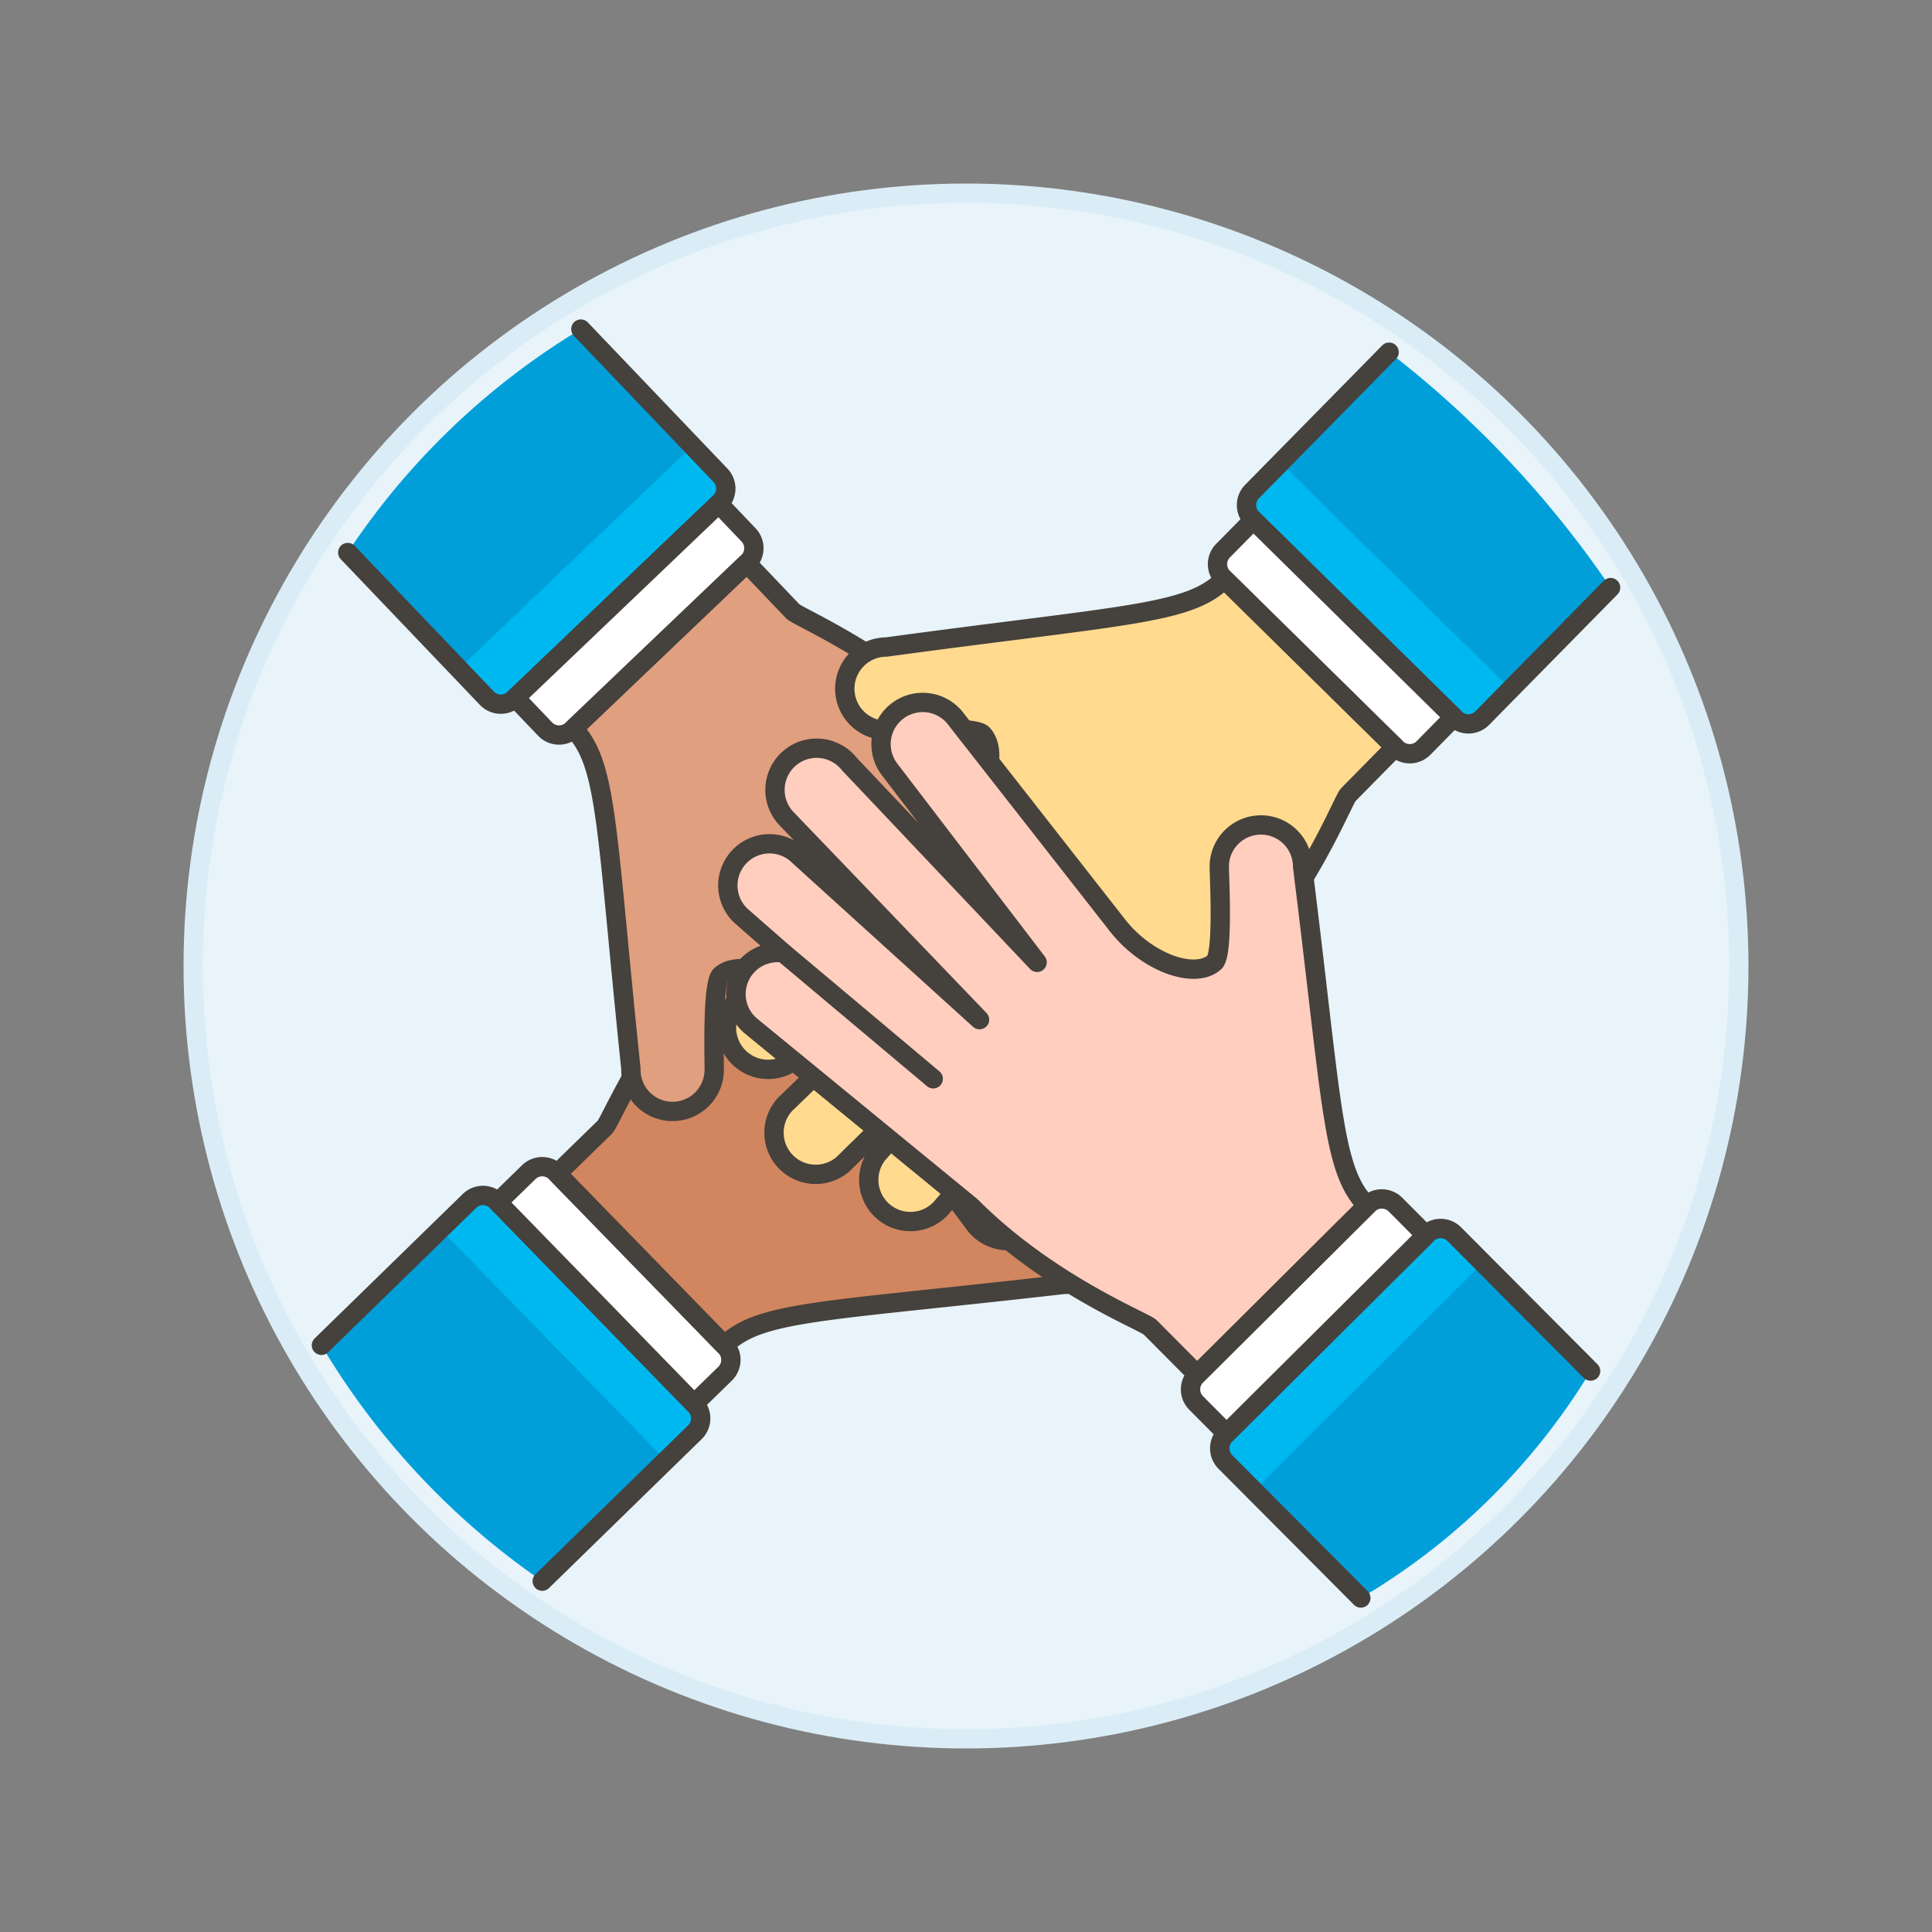 <svg xmlns="http://www.w3.org/2000/svg" viewBox="0 0 100 100"><rect x="0" y="0" width="100" height="100" fill="#808080" stroke="none"/><g class="nc-icon-wrapper"><defs/><circle class="a" cx="50" cy="50" r="40" fill="#e8f4fa" stroke="#daedf7" stroke-miterlimit="10"/><path class="b" d="M16.637 69.633l7.663-7.472a1 1 0 0 1 1.414.018l10.27 10.54a1 1 0 0 1-.018 1.414l-7.9 7.708a39.069 39.069 0 0 1-11.429-12.208z" style="" fill="#009fd9"/><path class="c" d="M22.8 63.625l1.5-1.465a1 1 0 0 1 1.414.018l10.27 10.541a1 1 0 0 1-.018 1.414l-1.5 1.465z" style="" fill="#00b8f0"/><path class="d" d="M57.253 64.351a2.157 2.157 0 0 0-2.129-2.185c-.533-.007-4.539.177-4.956-.3-.895-1.027.022-3.558 2.06-5.069l10.632-8.149a2.157 2.157 0 0 0-2.519-3.5l-10.082 7.539 10.372-9.616a2.157 2.157 0 0 0-2.788-3.292l-10.517 9.9 8.721-9.421a2.157 2.157 0 1 0-3.218-2.872l-1.948 2.182a2.151 2.151 0 0 0-3.8-1.677L37.67 49.133c-4.08 3.974-6.054 8.91-6.362 9.21l-2.47 2.407 8.655 8.883c1.842-1.8 5.02-1.716 17.575-3.154a2.156 2.156 0 0 0 2.185-2.128z" style="" fill="#d18660"/><path class="e" d="M16.637 69.633L24.3 62.16a1 1 0 0 1 1.414.018l10.27 10.541a1 1 0 0 1-.018 1.414l-7.9 7.708" fill="none" stroke="#45413c" stroke-linecap="round" stroke-linejoin="round"/><path class="f" d="M35.929 72.663l1.6-1.56a1 1 0 0 0 .018-1.414l-8.765-9a1 1 0 0 0-1.414-.018l-1.6 1.56z" stroke="#45413c" stroke-linecap="round" stroke-linejoin="round" fill="#fff"/><path class="e" d="M57.253 64.351a2.157 2.157 0 0 0-2.129-2.185c-.533-.007-4.539.177-4.956-.3-.895-1.027.022-3.558 2.06-5.069l10.632-8.149a2.157 2.157 0 0 0-2.519-3.5l-10.082 7.539 10.372-9.616a2.157 2.157 0 0 0-2.788-3.292l-10.517 9.9 8.721-9.421a2.157 2.157 0 1 0-3.218-2.872l-1.948 2.182a2.151 2.151 0 0 0-3.8-1.677L37.67 49.133c-4.08 3.974-6.054 8.91-6.362 9.21l-2.47 2.407 8.655 8.883c1.842-1.8 5.02-1.716 17.575-3.154a2.156 2.156 0 0 0 2.185-2.128z" fill="none" stroke="#45413c" stroke-linecap="round" stroke-linejoin="round"/><path class="e" d="M50.881 39.564l-6.591 7.683" fill="none" stroke="#45413c" stroke-linecap="round" stroke-linejoin="round"/><path class="b" d="M30.065 17.034L37.29 24.6a1 1 0 0 1-.032 1.415L26.612 36.173a1 1 0 0 1-1.412-.033l-7.206-7.54a37.987 37.987 0 0 1 12.071-11.566z" style="" fill="#009fd9"/><path class="c" d="M35.842 23.081l1.449 1.519a1 1 0 0 1-.033 1.413L26.612 36.172a1 1 0 0 1-1.412-.032l-1.449-1.517z" style="" fill="#00b8f0"/><path class="g" d="M34.761 57.527a2.156 2.156 0 0 0 2.206-2.106c.013-.533-.13-4.54.353-4.952 1.037-.885 3.558.058 5.048 2.112L50.406 63.3a2.156 2.156 0 1 0 3.527-2.482L46.5 50.654l9.509 10.47a2.156 2.156 0 1 0 3.32-2.753l-9.791-10.619 9.331 8.818a2.157 2.157 0 0 0 2.905-3.189l-2.162-1.969a2.152 2.152 0 0 0 1.716-3.783L50.18 38.1c-3.933-4.12-8.847-6.145-9.145-6.457l-2.38-2.494-8.972 8.563c1.775 1.86 1.664 5.037 2.972 17.607a2.156 2.156 0 0 0 2.106 2.208z" style="" fill="#e09f7e"/><path class="e" d="M30.065 17.034l7.226 7.566a1 1 0 0 1-.033 1.413L26.612 36.172a1 1 0 0 1-1.412-.032L18 28.599" fill="none" stroke="#45413c" stroke-linecap="round" stroke-linejoin="round"/><path class="f" d="M26.669 36.118l1.543 1.617a1 1 0 0 0 1.414.033l9.085-8.668a1 1 0 0 0 .033-1.414l-1.544-1.62z" stroke="#45413c" stroke-linecap="round" stroke-linejoin="round" fill="#fff"/><path class="e" d="M34.761 57.527a2.156 2.156 0 0 0 2.206-2.106c.013-.533-.13-4.54.353-4.952 1.037-.885 3.558.058 5.048 2.112L50.406 63.3a2.156 2.156 0 1 0 3.527-2.482L46.5 50.654l9.509 10.47a2.156 2.156 0 1 0 3.32-2.753l-9.791-10.619 9.331 8.818a2.157 2.157 0 0 0 2.905-3.189l-2.162-1.969a2.152 2.152 0 0 0 1.716-3.783L50.18 38.1c-3.933-4.12-8.847-6.145-9.145-6.457l-2.38-2.494-8.972 8.563c1.775 1.86 1.664 5.037 2.972 17.607a2.156 2.156 0 0 0 2.106 2.208z" fill="none" stroke="#45413c" stroke-linecap="round" stroke-linejoin="round"/><path class="e" d="M59.612 51.412l-7.615-6.671" fill="none" stroke="#45413c" stroke-linecap="round" stroke-linejoin="round"/><path class="b" d="M83.364 30.415L76.72 37.17a1 1 0 0 1-1.415.011L64.818 26.856a1 1 0 0 1-.011-1.413l7.093-7.214a53.066 53.066 0 0 1 11.464 12.186z" style="" fill="#009fd9"/><path class="c" d="M78.19 35.674l-1.471 1.5a1 1 0 0 1-1.414.011L64.819 26.857a1 1 0 0 1-.012-1.415l1.471-1.5z" style="" fill="#00b8f0"/><path class="h" d="M43.727 35.665a2.157 2.157 0 0 0 2.174 2.14c.533 0 4.534-.271 4.961.2.916 1.008.052 3.558-1.954 5.111l-10.46 8.366a2.157 2.157 0 0 0 2.591 3.449l9.923-7.749-10.17 9.828a2.157 2.157 0 0 0 2.856 3.234l10.309-10.113-8.524 9.6a2.157 2.157 0 0 0 3.278 2.8l1.9-2.222a2.151 2.151 0 0 0 3.834 1.6l9.176-11.438c4-4.059 5.867-9.034 6.17-9.341l2.419-2.457-8.838-8.7c-1.8 1.832-4.983 1.82-17.506 3.518a2.156 2.156 0 0 0-2.139 2.174z" style="" fill="#ffda8f"/><path class="e" d="M83.364 30.415l-6.645 6.755a1 1 0 0 1-1.414.011L64.819 26.857a1 1 0 0 1-.012-1.415l7.093-7.213" fill="none" stroke="#45413c" stroke-linecap="round" stroke-linejoin="round"/><path class="f" d="M64.874 26.911L63.306 28.5a1 1 0 0 0 .011 1.415l8.95 8.811a1 1 0 0 0 1.414-.011l1.568-1.593z" stroke="#45413c" stroke-linecap="round" stroke-linejoin="round" fill="#fff"/><path class="e" d="M43.727 35.665a2.157 2.157 0 0 0 2.174 2.14c.533 0 4.534-.271 4.961.2.916 1.008.052 3.558-1.954 5.111l-10.46 8.366a2.157 2.157 0 0 0 2.591 3.449l9.923-7.749-10.17 9.828a2.157 2.157 0 0 0 2.856 3.234l10.309-10.113-8.524 9.6a2.157 2.157 0 0 0 3.278 2.8l1.9-2.222a2.151 2.151 0 0 0 3.834 1.6l9.176-11.438c4-4.059 5.867-9.034 6.17-9.341l2.419-2.457-8.838-8.7c-1.8 1.832-4.983 1.82-17.506 3.518a2.156 2.156 0 0 0-2.139 2.174z" fill="none" stroke="#45413c" stroke-linecap="round" stroke-linejoin="round"/><path class="e" d="M50.612 60.314l6.431-7.818" fill="none" stroke="#45413c" stroke-linecap="round" stroke-linejoin="round"/><path class="b" d="M70.436 82.712l-7.01-7.039a1 1 0 0 1 0-1.415l10.435-10.379a1 1 0 0 1 1.414 0l7.058 7.087a34.327 34.327 0 0 1-11.897 11.746z" style="" fill="#009fd9"/><path class="c" d="M64.906 77.159l-1.481-1.487a1 1 0 0 1 0-1.413l10.432-10.38a1 1 0 0 1 1.415 0l1.48 1.487z" style="" fill="#00b8f0"/><path class="i" d="M65.271 42.7a2.156 2.156 0 0 0-2.162 2.151c0 .534.224 4.537-.25 4.959-1.018.906-3.558.016-5.091-2.007L49.51 37.255a2.157 2.157 0 1 0-3.475 2.556l7.646 10-9.723-10.269a2.157 2.157 0 1 0-3.258 2.822l10 10.413-9.512-8.622A2.157 2.157 0 0 0 38.35 47.4l2.2 1.925a2.151 2.151 0 0 0-1.637 3.817l11.343 9.294c4.017 4.037 8.972 5.96 9.276 6.265l2.432 2.445 8.795-8.746c-1.813-1.823-1.768-5-3.336-17.541a2.156 2.156 0 0 0-2.152-2.159z" style="" fill="#ffcebf"/><path class="e" d="M70.436 82.712l-7.011-7.04a1 1 0 0 1 0-1.413l10.432-10.38a1 1 0 0 1 1.415 0l7.057 7.087" fill="none" stroke="#45413c" stroke-linecap="round" stroke-linejoin="round"/><path class="f" d="M73.806 63.934l-1.577-1.585a1 1 0 0 0-1.414 0l-8.9 8.858a1 1 0 0 0 0 1.414l1.57 1.579z" stroke="#45413c" stroke-linecap="round" stroke-linejoin="round" fill="#fff"/><path class="e" d="M65.271 42.7a2.156 2.156 0 0 0-2.162 2.151c0 .534.224 4.537-.25 4.959-1.018.906-3.558.016-5.091-2.007L49.51 37.255a2.157 2.157 0 1 0-3.475 2.556l7.646 10-9.723-10.269a2.157 2.157 0 1 0-3.258 2.822l10 10.413-9.512-8.622A2.157 2.157 0 0 0 38.35 47.4l2.2 1.925a2.151 2.151 0 0 0-1.637 3.817l11.343 9.294c4.017 4.037 8.972 5.96 9.276 6.265l2.432 2.445 8.795-8.746c-1.813-1.823-1.768-5-3.336-17.541a2.156 2.156 0 0 0-2.152-2.159z" fill="none" stroke="#45413c" stroke-linecap="round" stroke-linejoin="round"/><path class="e" d="M40.553 49.328l7.751 6.511" fill="none" stroke="#45413c" stroke-linecap="round" stroke-linejoin="round"/></g></svg>
